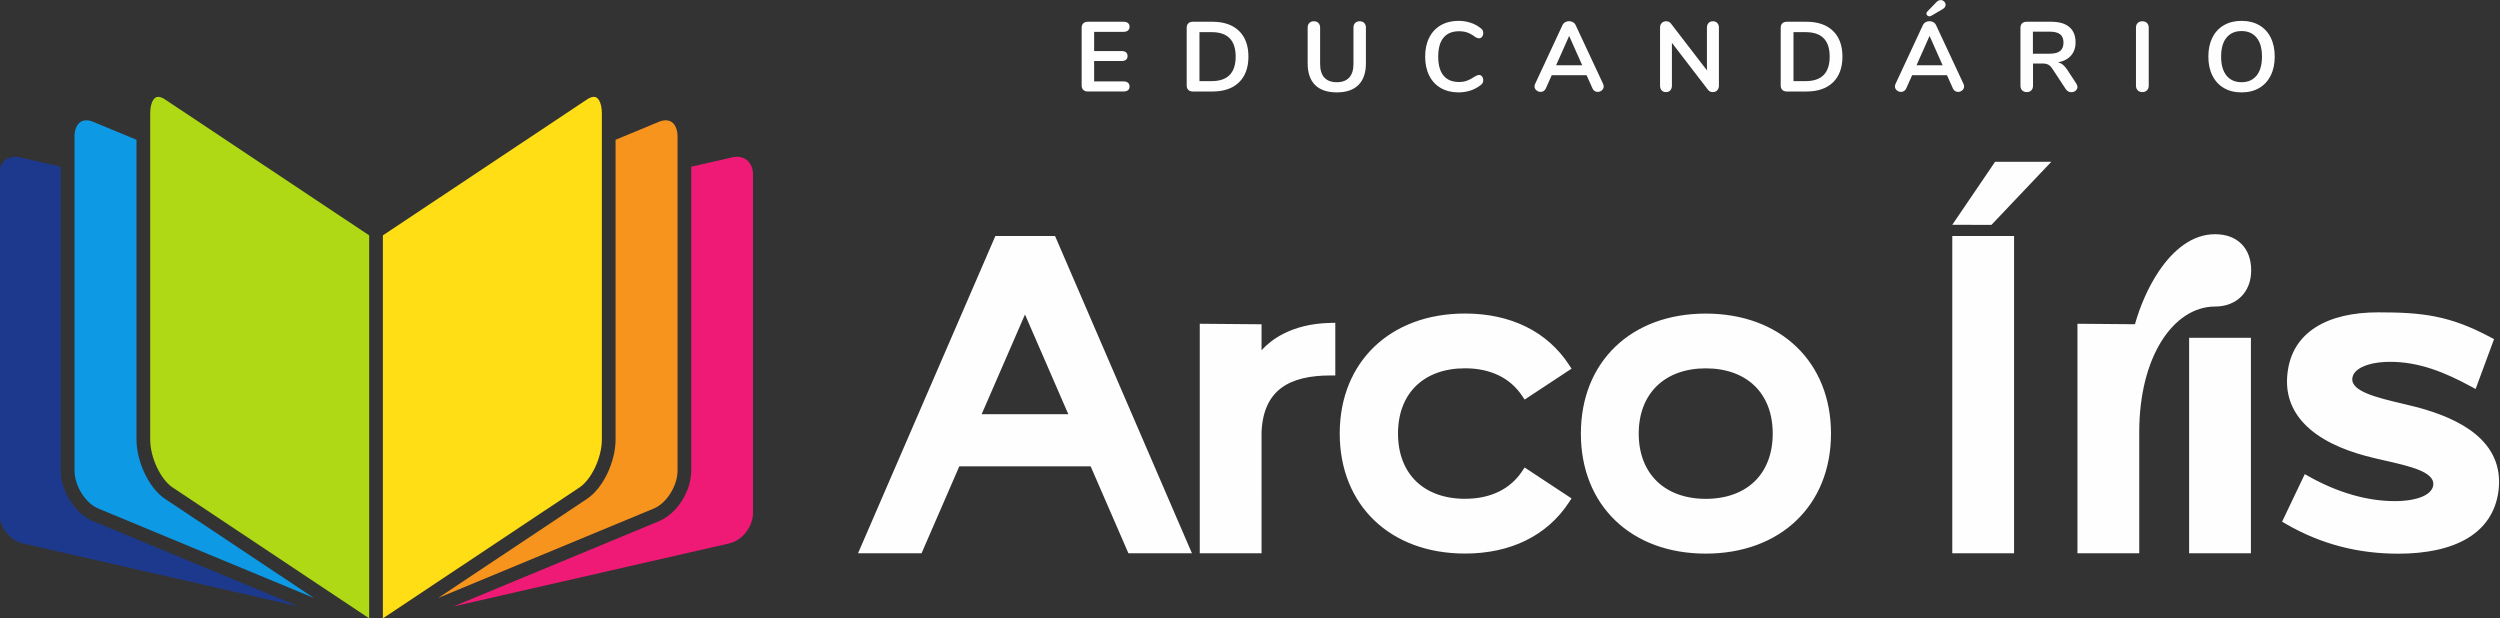 <?xml version="1.0" encoding="UTF-8"?>
<!DOCTYPE svg PUBLIC "-//W3C//DTD SVG 1.1//EN" "http://www.w3.org/Graphics/SVG/1.1/DTD/svg11.dtd">
<!-- Creator: CorelDRAW 2019 (64 Bit) -->
<svg xmlns="http://www.w3.org/2000/svg" xml:space="preserve" width="60.238mm" height="14.897mm" version="1.1" style="shape-rendering:geometricPrecision; text-rendering:geometricPrecision; image-rendering:optimizeQuality; fill-rule:evenodd; clip-rule:evenodd"
viewBox="0 0 6023.8 1489.7"
 xmlns:xlink="http://www.w3.org/1999/xlink">
 <rect x="0" y="0" width="6023.8" height="1489.7" fill="#333333" stroke="none"/>
 <defs>
  <style type="text/css">
   <![CDATA[
    .fil1 {fill:#FEFEFE}
    .fil0 {fill:#FEFEFE;fill-rule:nonzero}
    .fil3 {fill:#0D99E4;fill-rule:nonzero}
    .fil2 {fill:#1D398D;fill-rule:nonzero}
    .fil4 {fill:#AFD915;fill-rule:nonzero}
    .fil5 {fill:#EF1A76;fill-rule:nonzero}
    .fil6 {fill:#F7941D;fill-rule:nonzero}
    .fil7 {fill:#FFDE15;fill-rule:nonzero}
   ]]>
  </style>
 </defs>
 <g id="Camada_x0020_1">
  <path class="fil0" d="M2621.08 220.47c-4.61,0 -8.23,-1.27 -10.85,-3.82 -2.63,-2.53 -3.93,-6.12 -3.93,-10.72l0 -138.96c0,-4.62 1.3,-8.19 3.93,-10.74 2.62,-2.54 6.24,-3.81 10.85,-3.81l86.04 0c4.62,0 8.19,1.04 10.73,3.09 2.55,2.07 3.82,5.01 3.82,8.83 0,3.98 -1.27,7.03 -3.82,9.17 -2.54,2.15 -6.11,3.22 -10.73,3.22l-70.78 0 0 46.25 66.02 0c4.61,0 8.19,1.03 10.73,3.1 2.54,2.05 3.81,5.08 3.81,9.05 0,3.82 -1.27,6.76 -3.81,8.83 -2.54,2.05 -6.12,3.09 -10.73,3.09l-66.02 0 0 49.11 70.78 0c4.62,0 8.19,1.07 10.73,3.21 2.55,2.16 3.82,5.2 3.82,9.18 0,3.82 -1.27,6.76 -3.82,8.82 -2.54,2.07 -6.11,3.1 -10.73,3.1l-86.04 0zm253.07 0c-4.6,0 -8.22,-1.27 -10.84,-3.82 -2.63,-2.53 -3.93,-6.12 -3.93,-10.72l0 -138.96c0,-4.62 1.3,-8.19 3.93,-10.74 2.62,-2.54 6.24,-3.81 10.84,-3.81l47.2 0c27.5,0 48.83,7.35 64.01,22.04 15.17,14.71 22.75,35.32 22.75,61.86 0,26.7 -7.58,47.4 -22.75,62.1 -15.18,14.71 -36.51,22.05 -64.01,22.05l-47.2 0zm45.3 -25.03c38.61,0 57.92,-19.7 57.92,-59.12 0,-39.25 -19.31,-58.87 -57.92,-58.87l-29.32 0 0 117.99 29.32 0zm301.69 27.17c-23.03,0 -40.52,-5.96 -52.44,-17.87 -11.92,-11.91 -17.87,-29.32 -17.87,-52.2l0 -86.06c0,-4.61 1.35,-8.3 4.05,-11.08 2.71,-2.78 6.35,-4.18 10.95,-4.18 4.63,0 8.27,1.4 10.98,4.18 2.7,2.78 4.04,6.47 4.04,11.08l0 87.72c0,14.46 3.43,25.39 10.26,32.78 6.84,7.38 16.85,11.09 30.03,11.09 13.04,0 22.98,-3.74 29.81,-11.2 6.83,-7.48 10.24,-18.37 10.24,-32.67l0 -87.72c0,-4.61 1.36,-8.3 4.06,-11.08 2.7,-2.78 6.35,-4.18 10.96,-4.18 4.61,0 8.27,1.4 10.96,4.18 2.7,2.78 4.05,6.47 4.05,11.08l0 86.06c0,22.72 -5.95,40.08 -17.87,52.08 -11.92,11.99 -29.31,17.99 -52.21,17.99zm293.12 0c-16.2,0 -30.39,-3.49 -42.55,-10.48 -12.14,-6.99 -21.48,-17.01 -28,-30.04 -6.51,-13.02 -9.77,-28.28 -9.77,-45.77 0,-17.48 3.26,-32.69 9.77,-45.64 6.52,-12.96 15.86,-22.93 28,-29.92 12.16,-6.99 26.35,-10.5 42.55,-10.5 10.5,0 20.35,1.56 29.57,4.66 9.21,3.1 17.39,7.59 24.55,13.48 2.07,1.58 3.5,3.25 4.29,4.99 0.8,1.75 1.19,3.89 1.19,6.44 0,3.5 -0.95,6.43 -2.86,8.82 -1.9,2.39 -4.21,3.57 -6.91,3.57 -3.18,0 -6.43,-1.1 -9.77,-3.34 -6.84,-5.07 -13.19,-8.61 -19.07,-10.6 -5.89,-1.99 -12.39,-2.99 -19.54,-2.99 -16.53,0 -29.05,5.18 -37.55,15.51 -8.5,10.32 -12.75,25.51 -12.75,45.52 0,20.19 4.25,35.45 12.75,45.77 8.5,10.32 21.02,15.5 37.55,15.5 6.83,0 13.13,-1.04 18.94,-3.1 5.8,-2.08 12.36,-5.56 19.67,-10.48 1.58,-0.96 3.18,-1.76 4.77,-2.39 1.59,-0.64 3.25,-0.96 5,-0.96 2.7,0 5.01,1.19 6.91,3.58 1.91,2.37 2.86,5.31 2.86,8.82 0,2.38 -0.39,4.49 -1.19,6.31 -0.79,1.83 -2.22,3.54 -4.29,5.12 -7.16,5.88 -15.34,10.38 -24.55,13.48 -9.22,3.1 -19.07,4.64 -29.57,4.64zm348.44 -20.49c0.95,2.06 1.44,4.14 1.44,6.2 0,3.65 -1.48,6.75 -4.42,9.29 -2.94,2.54 -6.32,3.82 -10.13,3.82 -2.55,0 -4.92,-0.68 -7.16,-2.03 -2.22,-1.36 -3.96,-3.46 -5.24,-6.32l-14.3 -31.94 -83.91 0 -14.29 31.94c-1.28,2.86 -3.03,4.96 -5.25,6.32 -2.23,1.35 -4.7,2.03 -7.4,2.03 -3.65,0 -6.99,-1.28 -10.01,-3.82 -3.01,-2.54 -4.53,-5.64 -4.53,-9.29 0,-2.06 0.48,-4.14 1.43,-6.2l65.79 -141.36c1.43,-3.18 3.61,-5.6 6.55,-7.27 2.95,-1.67 6.09,-2.5 9.43,-2.5 3.33,0 6.48,0.83 9.41,2.5 2.94,1.67 5.13,4.09 6.56,7.27l66.03 141.36zm-50.31 -44.82l-31.46 -70.79 -31.47 70.79 62.93 0zm314.82 -106.08c4.45,0 7.99,1.4 10.61,4.18 2.62,2.78 3.94,6.47 3.94,11.08l0 139.94c0,4.6 -1.35,8.33 -4.06,11.19 -2.7,2.86 -6.2,4.3 -10.49,4.3 -5.08,0 -8.98,-1.84 -11.68,-5.49l-87.01 -113.22 0 103.22c0,4.6 -1.27,8.33 -3.8,11.19 -2.55,2.86 -6.05,4.3 -10.5,4.3 -4.44,0 -7.95,-1.44 -10.48,-4.3 -2.55,-2.86 -3.82,-6.59 -3.82,-11.19l0 -139.94c0,-4.61 1.35,-8.3 4.06,-11.08 2.7,-2.78 6.27,-4.18 10.72,-4.18 4.92,0 8.74,1.82 11.45,5.49l86.75 112.75 0 -102.98c0,-4.61 1.33,-8.3 3.94,-11.08 2.62,-2.78 6.08,-4.18 10.37,-4.18zm178.23 169.25c-4.61,0 -8.22,-1.27 -10.85,-3.82 -2.63,-2.53 -3.93,-6.12 -3.93,-10.72l0 -138.96c0,-4.62 1.3,-8.19 3.93,-10.74 2.63,-2.54 6.24,-3.81 10.85,-3.81l47.19 0c27.5,0 48.83,7.35 64.02,22.04 15.16,14.71 22.75,35.32 22.75,61.86 0,26.7 -7.59,47.4 -22.75,62.1 -15.19,14.71 -36.52,22.05 -64.02,22.05l-47.19 0zm45.29 -25.03c38.61,0 57.92,-19.7 57.92,-59.12 0,-39.25 -19.31,-58.87 -57.92,-58.87l-29.31 0 0 117.99 29.31 0zm380.37 6.68c0.94,2.06 1.43,4.14 1.43,6.2 0,3.65 -1.48,6.75 -4.42,9.29 -2.94,2.54 -6.32,3.82 -10.13,3.82 -2.55,0 -4.92,-0.68 -7.15,-2.03 -2.22,-1.36 -3.97,-3.46 -5.24,-6.32l-14.31 -31.94 -83.9 0 -14.3 31.94c-1.27,2.86 -3.03,4.96 -5.25,6.32 -2.22,1.35 -4.69,2.03 -7.4,2.03 -3.64,0 -6.97,-1.28 -10,-3.82 -3.02,-2.54 -4.54,-5.64 -4.54,-9.29 0,-2.06 0.48,-4.14 1.43,-6.2l65.8 -141.36c1.43,-3.18 3.61,-5.6 6.55,-7.27 2.95,-1.67 6.08,-2.5 9.42,-2.5 3.34,0 6.48,0.83 9.42,2.5 2.94,1.67 5.12,4.09 6.55,7.27l66.04 141.36zm-50.31 -44.82l-31.46 -70.79 -31.47 70.79 62.93 0zm-27.87 -118.94c-1.28,0.62 -2.55,0.95 -3.83,0.95 -2.06,0 -3.82,-0.68 -5.25,-2.03 -1.42,-1.35 -2.14,-2.9 -2.14,-4.64 0,-1.75 0.88,-3.51 2.62,-5.26l21.7 -22.4c3.01,-3.18 6.44,-4.76 10.24,-4.76 3.18,0 5.93,1.14 8.23,3.45 2.31,2.3 3.46,4.97 3.46,7.99 0,2.06 -0.67,4.05 -2.03,5.96 -1.35,1.9 -3.38,3.57 -6.08,5l-26.92 15.74zm349.84 162.8c1.91,2.86 2.87,5.65 2.87,8.35 0,3.65 -1.48,6.67 -4.42,9.05 -2.94,2.38 -6.4,3.58 -10.37,3.58 -2.54,0 -4.96,-0.6 -7.28,-1.79 -2.29,-1.19 -4.24,-2.98 -5.84,-5.36l-31.69 -48.16c-3.19,-5.07 -6.56,-8.66 -10.13,-10.73 -3.59,-2.05 -8.22,-3.09 -13.95,-3.09l-23.36 0 0 53.41c0,4.76 -1.35,8.53 -4.05,11.31 -2.7,2.78 -6.37,4.18 -10.97,4.18 -4.61,0 -8.31,-1.4 -11.09,-4.18 -2.76,-2.78 -4.16,-6.55 -4.16,-11.31l0 -139.45c0,-4.62 1.3,-8.19 3.92,-10.74 2.63,-2.54 6.24,-3.81 10.86,-3.81l59.59 0c19.06,0 33.57,4.25 43.5,12.75 9.93,8.51 14.9,20.77 14.9,36.83 0,13.03 -3.69,23.71 -11.08,32.06 -7.39,8.34 -17.85,13.72 -31.35,16.09 4.6,1.11 8.66,3.09 12.15,5.95 3.5,2.88 6.91,6.84 10.26,11.93l21.69 33.13zm-64.36 -71.75c11.61,0 20.1,-2.19 25.51,-6.56 5.39,-4.37 8.09,-11.08 8.09,-20.14 0,-9.21 -2.7,-15.93 -8.09,-20.14 -5.41,-4.21 -13.9,-6.32 -25.51,-6.32l-40.05 0 0 53.16 40.05 0zm223.52 92.5c-4.62,0 -8.31,-1.44 -11.09,-4.3 -2.78,-2.86 -4.17,-6.59 -4.17,-11.19l0 -139.94c0,-4.61 1.39,-8.3 4.17,-11.08 2.78,-2.78 6.47,-4.18 11.09,-4.18 4.76,0 8.53,1.4 11.31,4.18 2.79,2.78 4.19,6.47 4.19,11.08l0 139.94c0,4.6 -1.4,8.33 -4.19,11.19 -2.78,2.86 -6.55,4.3 -11.31,4.3zm239.24 0.7c-16.36,0 -30.54,-3.49 -42.55,-10.48 -11.99,-6.99 -21.25,-17.01 -27.76,-30.04 -6.52,-13.02 -9.77,-28.28 -9.77,-45.77 0,-17.48 3.21,-32.69 9.65,-45.64 6.44,-12.96 15.69,-22.93 27.78,-29.92 12.07,-6.99 26.29,-10.5 42.65,-10.5 16.38,0 30.56,3.51 42.56,10.5 12,6.99 21.22,16.96 27.64,29.92 6.45,12.95 9.66,28.16 9.66,45.64 0,17.49 -3.26,32.75 -9.76,45.77 -6.53,13.03 -15.78,23.05 -27.78,30.04 -11.99,6.99 -26.1,10.48 -42.32,10.48zm0 -24.54c15.42,0 27.47,-5.32 36.13,-15.98 8.65,-10.65 12.99,-25.9 12.99,-45.77 0,-19.86 -4.34,-35.07 -12.99,-45.64 -8.66,-10.57 -20.71,-15.86 -36.13,-15.86 -15.56,0 -27.68,5.29 -36.34,15.86 -8.67,10.57 -13,25.78 -13,45.64 0,19.87 4.33,35.12 13,45.77 8.66,10.66 20.78,15.98 36.34,15.98z"/>
  <path class="fil1" d="M2469.73 757.75l-104.42 240.29 208.82 0 -104.4 -240.29zm2337.45 -367.87l135.46 0 -144.27 152.01 -94.3 -0.28 103.11 -151.73zm-815.19 540.3c-27.71,27.06 -43.47,66.28 -43.47,114.6 0,48.26 15.76,87.53 43.47,114.56 28.03,27.34 68.64,42.65 117.98,42.65 49.72,0 90.28,-15.22 118.14,-42.42 27.73,-27.05 43.31,-66.4 43.31,-114.79 0,-48.43 -15.58,-87.76 -43.31,-114.8 -27.86,-27.2 -68.42,-42.43 -118.14,-42.43 -49.34,0 -89.95,15.3 -117.98,42.63zm-99.68 324.17c-52.93,-50.79 -83.16,-123.12 -83.16,-209.57 0,-86.47 30.23,-158.8 83.16,-209.6 52.73,-50.61 127.79,-79.58 217.66,-79.58 89.95,0 165.32,29 218.29,79.67 53.13,50.79 83.57,123.09 83.57,209.51 0,86.39 -30.44,158.7 -83.57,209.49 -52.97,50.67 -128.34,79.67 -218.29,79.67 -89.87,0 -164.93,-28.96 -217.66,-79.59zm-281.5 -69.41c23,-11.07 41.97,-27.53 56.23,-48.67l6.62 -9.83 113 74.49 -6.56 9.99c-25.88,39.37 -60.86,70.47 -103.96,91.54 -41.63,20.36 -90.67,31.33 -146.16,31.33 -89.96,0 -165.33,-29 -218.3,-79.67 -53.12,-50.79 -83.58,-123.1 -83.58,-209.49 0,-86.42 30.46,-158.72 83.58,-209.51 52.97,-50.67 128.34,-79.67 218.3,-79.67 55.49,0 104.53,10.98 146.16,31.32 43.1,21.07 78.08,52.19 103.96,91.53l6.56 10 -113 74.49 -6.62 -9.83c-14.26,-21.13 -33.23,-37.6 -56.23,-48.66 -22.94,-11.04 -50.09,-16.9 -80.83,-16.9 -49.73,0 -90.28,15.23 -118.16,42.43 -27.72,27.04 -43.3,66.37 -43.3,114.8 0,48.39 15.58,87.74 43.3,114.79 27.88,27.2 68.43,42.42 118.16,42.42 30.74,0 57.89,-5.85 80.83,-16.9zm-571.1 -143.14l0.03 291.29 -148.87 0 0 -553 148.87 1.26 0 62.55c13.11,-14.42 30.19,-28.08 51.59,-39.15 29.41,-15.23 67.08,-25.69 113.84,-26.68l12.27 -0.26 0 126.89 -12.03 0c-48.28,0 -89.25,8.57 -118.14,30.12 -28.23,21.05 -45.52,55.27 -47.56,106.98zm2966.13 -214.87l-40.79 110.37 -12.2 -6.61c-30.66,-16.62 -61.79,-31.44 -93.89,-42 -31.75,-10.46 -64.63,-16.86 -99.23,-16.86 -27.6,0 -51.49,4.33 -68.31,12.56 -13.72,6.72 -22.33,15.96 -23.43,27.34l0 0.14c-3.32,31.33 60.52,46.46 121.02,60.76 11.74,2.79 23.49,5.59 36.13,8.87l0.15 0c49.97,13.56 101.5,33.3 139.2,64.34 39.12,32.26 63.21,76.17 55.74,137.01 -6.97,52.37 -33.79,89.04 -73.31,113.25 -43.9,26.91 -103.37,38.01 -168.14,38.01 -48.54,0 -95.04,-5.7 -140,-17.49 -44.9,-11.76 -88.22,-29.63 -130.41,-53.99l-9.67 -5.56 54.68 -114.6 11.19 6.22c32.89,18.33 68.09,33.58 104.52,43.97 32.98,9.38 67.02,14.78 101.21,14.78 26.99,0 51.79,-3.82 69.3,-12.14 13.28,-6.28 22.08,-15.22 23.5,-26.96 2.84,-31.39 -56.04,-44.84 -115.97,-58.49 -16.68,-3.8 -33.48,-7.64 -49.8,-12.1 -53.94,-14.7 -109.47,-38.89 -145.72,-77.33 -29.42,-31.17 -46.21,-71.39 -39.66,-122.87 5.92,-49.26 30.04,-84.54 66.21,-108.09 39.33,-25.61 92.73,-36.87 151.94,-36.87 53.58,0 96.58,1.89 138.54,10.29 42.09,8.42 82.8,23.34 131.56,49.36l9.25 4.91 -3.61 9.78zm-594.25 506.16l-136.85 0 0 -519.09 148.88 0 0 519.09 -12.03 0zm-257.05 -291.29l0 291.29 -148.88 0 0 -553 138.53 1.16c12.01,-42.59 31.64,-89.16 57.77,-127.9 34.35,-50.96 80.11,-89 135.18,-89 27.25,0 48.69,8.44 63.64,23.37 15.45,15.41 23.51,37.38 23.51,63.76 0,26.01 -8.69,47.72 -24.03,63.06 -15.41,15.4 -37.1,24.09 -63.12,24.09 -49.8,0 -96.3,30.4 -129.83,84.74 -32.45,52.51 -52.77,127.13 -52.77,218.43zm-313.62 291.29l-136.85 0 0 -764.51 148.88 0 0 764.51 -12.03 0zm-2529.43 -209.43l-90.97 209.43 -153.03 0c110.18,-254.89 220.58,-509.67 330.91,-764.51l143.75 0 329.83 764.51 -153.06 0 -90.95 -209.43 -316.48 0z"/>
  <path class="fil2" d="M146.5 401.69l-99.3 -22.68c-3.7,-0.85 -7.4,-1.26 -11.03,-1.26 -9.3,0 -17.52,2.91 -23.84,8.04 -6.43,5.24 -11.14,12.92 -13.3,22.36 -0.84,3.65 -1.28,7.71 -1.28,12.16l0 815.85c0,16.42 6.48,32.93 16.91,46.29 10.38,13.3 24.52,23.32 39.89,26.83l664.9 151.9 -495.35 -205.42c-21.74,-9.02 -41.27,-27.27 -55.22,-49.41 -13.81,-21.91 -22.38,-47.94 -22.38,-72.78l0 -731.88z"/>
  <path class="fil3" d="M328.87 336.8l-104.77 -43.44c-5.7,-2.36 -11.09,-3.49 -16.01,-3.49 -5.64,0 -10.61,1.51 -14.6,4.3 -4.22,2.95 -7.71,7.49 -10.15,13.39 -2.45,5.91 -3.81,13.18 -3.81,21.62l0 804.39c0,18.6 6.6,38.37 17.22,55.24 10.48,16.63 24.66,30.14 40,36.5l519.42 215.41 -358.62 -238.8c-19.4,-12.92 -36.76,-35.51 -49.07,-61.5 -12.1,-25.51 -19.61,-54.73 -19.61,-81.47l0 -722.15z"/>
  <path class="fil4" d="M889.53 1483.03c-0.04,-304.1 -0.08,-608.21 0,-912.31l0 -3.6 -491.98 -327.6c-6.25,-4.17 -11.79,-6.14 -16.39,-6.14 -2.28,0 -4.34,0.53 -6.12,1.55 -2.08,1.19 -4,3.09 -5.68,5.61 -4.71,7.07 -7.46,18.21 -7.46,32.87l0 785.54c0,21.9 6.28,46.09 16.39,67.41 9.88,20.85 23.17,38.57 37.46,48.08l473.78 315.49 0 -6.9z"/>
  <path class="fil5" d="M1092.63 1461.19l664.98 -151.91c15.32,-3.5 29.44,-13.52 39.83,-26.82 10.43,-13.37 16.91,-29.87 16.91,-46.3l0 -815.85c0,-4.45 -0.44,-8.51 -1.27,-12.17 -2.16,-9.43 -6.87,-17.11 -13.31,-22.35 -6.32,-5.13 -14.54,-8.04 -23.84,-8.04 -3.63,0 -7.33,0.41 -11.03,1.26l-99.29 22.68 0 731.88c0,24.84 -8.58,50.87 -22.38,72.78 -13.95,22.13 -33.49,40.39 -55.23,49.41l-495.37 205.43z"/>
  <path class="fil6" d="M1055.94 1440.71l519.41 -215.4c15.34,-6.36 29.52,-19.88 40,-36.51 10.63,-16.85 17.23,-36.63 17.23,-55.23l0 -804.39c0,-8.44 -1.36,-15.71 -3.81,-21.62 -2.45,-5.9 -5.93,-10.44 -10.15,-13.39 -4,-2.79 -8.97,-4.3 -14.61,-4.3 -4.92,0 -10.31,1.13 -16.01,3.49l-104.77 43.44 0 722.15c0,26.74 -7.51,55.96 -19.6,81.47 -12.32,25.99 -29.68,48.58 -49.08,61.5l-358.61 238.79z"/>
  <path class="fil7" d="M1414.55 239.52l-491.98 327.6 0 922.81 473.79 -315.49c14.28,-9.51 27.57,-27.22 37.46,-48.08 10.1,-21.32 16.38,-45.51 16.38,-67.41l0 -785.54c0,-14.66 -2.75,-25.8 -7.46,-32.87 -1.68,-2.53 -3.6,-4.42 -5.68,-5.61 -1.77,-1.01 -3.84,-1.55 -6.11,-1.55 -4.61,0 -10.15,1.97 -16.4,6.14z"/>
 </g>
</svg>
